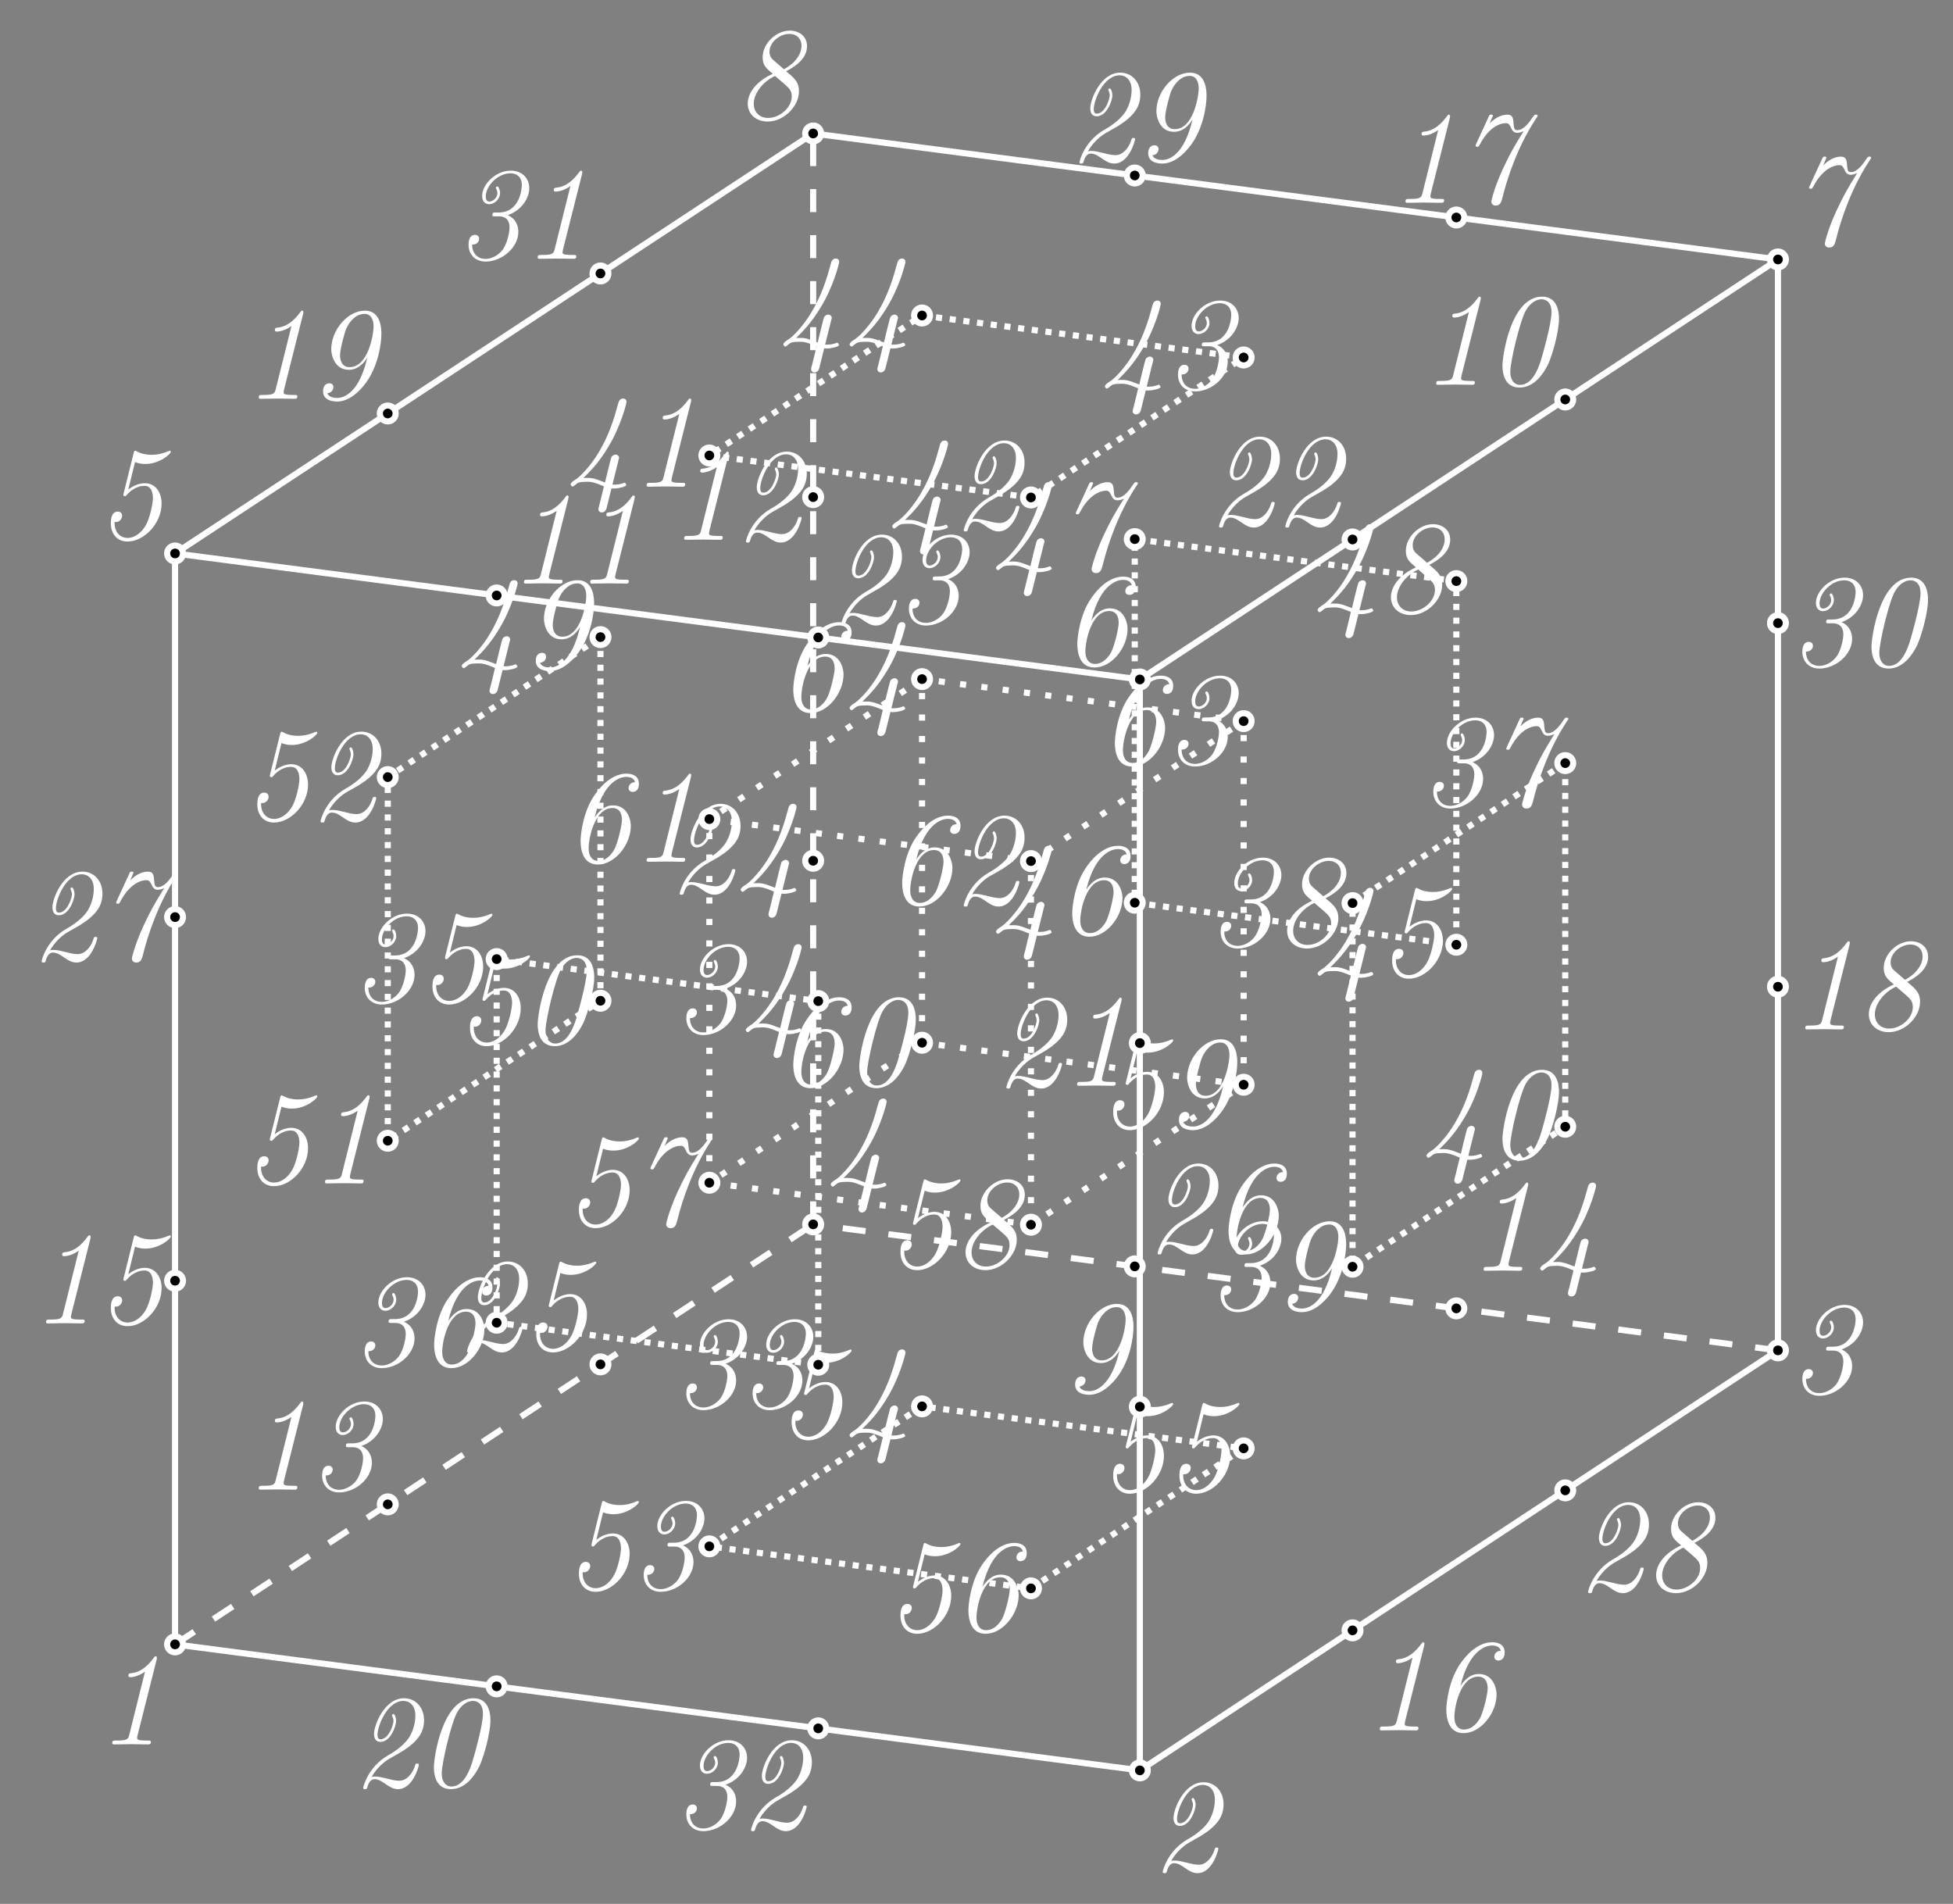 <?xml version="1.0" encoding="UTF-8"?>
<svg xmlns="http://www.w3.org/2000/svg" xmlns:xlink="http://www.w3.org/1999/xlink" width="253.769pt" height="247.354pt" viewBox="0 0 253.769 247.354" version="1.1">
<rect x="0" y="0" width="253.769" height="247.354" fill="#808080" stroke="none"/>
<defs>
<g>
<symbol overflow="visible" id="glyph0-0">
<path style="stroke:none;" d=""/>
</symbol>
<symbol overflow="visible" id="glyph0-1">
<path style="stroke:none;" d="M 7.016 -0.312 C 7.016 -0.5 6.891 -0.5 6.594 -0.5 L 6.453 -0.5 C 5.234 -0.5 5.234 -0.656 5.234 -0.859 C 5.234 -0.859 5.234 -0.984 5.297 -1.234 L 7.766 -11.031 C 7.781 -11.109 7.797 -11.203 7.797 -11.281 C 7.797 -11.344 7.75 -11.453 7.625 -11.453 C 7.547 -11.453 7.531 -11.438 7.375 -11.234 C 6.641 -10.234 5.703 -9.359 4.438 -9.25 C 4.234 -9.219 4.094 -9.219 4.094 -8.922 C 4.094 -8.781 4.188 -8.734 4.344 -8.734 C 4.828 -8.734 5.547 -8.953 6.25 -9.453 L 4.203 -1.234 C 4.062 -0.656 3.906 -0.5 2.594 -0.5 L 2.469 -0.5 C 2.156 -0.5 2 -0.5 2 -0.172 C 2 0 2.156 0 2.266 0 L 4.438 -0.031 L 6.656 0 C 6.812 0 7.016 0 7.016 -0.312 Z M 7.016 -0.312 "/>
</symbol>
<symbol overflow="visible" id="glyph0-2">
<path style="stroke:none;" d="M 8.656 -2.812 C 8.656 -2.969 8.5 -2.969 8.438 -2.969 C 8.234 -2.969 8.234 -2.922 8.156 -2.688 C 7.891 -1.812 7.156 -0.734 6.109 -0.734 C 5.594 -0.734 5 -0.891 4.578 -1 C 3.875 -1.172 3.406 -1.281 2.969 -1.281 C 2.875 -1.281 2.656 -1.281 2.516 -1.219 C 3.391 -2.797 4.766 -3.562 4.766 -3.562 L 6.078 -4.312 C 6.516 -4.547 6.922 -4.844 7.328 -5.125 C 8.516 -6.047 9.328 -7.016 9.328 -8.594 C 9.328 -10.25 8.25 -11.453 6.719 -11.453 C 4.188 -11.453 2.828 -7.953 2.828 -6.828 C 2.828 -6.266 3.047 -5.781 3.656 -5.781 C 5.016 -5.781 5.703 -7.906 5.703 -8.5 C 5.703 -8.875 5.531 -9.406 5.359 -9.406 C 5.281 -9.406 5.172 -9.328 5.172 -9.234 C 5.172 -9.234 5.172 -9.156 5.219 -9.078 C 5.344 -8.812 5.359 -8.562 5.359 -8.5 C 5.359 -8.031 4.75 -6.125 3.672 -6.125 C 3.344 -6.125 3.281 -6.406 3.281 -6.703 C 3.281 -7.859 4.547 -11.109 6.656 -11.109 C 7.438 -11.109 8.203 -10.531 8.203 -9.172 C 8.203 -8.891 8.156 -7.453 7.281 -6.203 C 6.469 -5.078 5.078 -4.266 4.625 -4.016 C 2.047 -2.516 1.422 0.047 1.422 0.203 C 1.422 0.359 1.562 0.359 1.672 0.359 C 1.859 0.359 1.875 0.328 1.953 0.141 C 2.094 -0.406 2.375 -0.938 2.891 -0.938 C 3.438 -0.938 3.891 -0.609 4.391 -0.266 C 4.859 0.062 5.344 0.359 5.938 0.359 C 7.906 0.359 8.656 -2.672 8.656 -2.812 Z M 8.656 -2.812 "/>
</symbol>
<symbol overflow="visible" id="glyph0-3">
<path style="stroke:none;" d="M 9.516 -9.172 C 9.516 -10.406 8.641 -11.453 7.109 -11.453 C 5.109 -11.453 3.391 -9.641 3.391 -8.172 C 3.391 -7.375 3.859 -7.094 4.312 -7.094 C 4.953 -7.094 5.719 -7.719 5.719 -8.562 C 5.719 -8.906 5.531 -9.406 5.359 -9.406 C 5.281 -9.406 5.172 -9.328 5.172 -9.234 C 5.172 -9.234 5.172 -9.156 5.234 -9.062 C 5.359 -8.812 5.375 -8.609 5.375 -8.547 C 5.375 -7.922 4.781 -7.438 4.328 -7.438 C 3.938 -7.438 3.859 -7.797 3.859 -8.109 C 3.859 -9.438 5.391 -11.109 7.078 -11.109 C 7.781 -11.109 8.547 -10.734 8.547 -9.562 C 8.547 -9.312 8.391 -6.016 5.531 -6.016 L 5.141 -6.016 C 4.859 -6.016 4.719 -6.016 4.719 -5.688 C 4.719 -5.516 4.828 -5.516 5.125 -5.516 L 5.594 -5.516 C 5.844 -5.516 6.953 -5.516 6.953 -4.047 C 6.953 -3.734 6.766 -2.172 6.062 -1.188 C 5.438 -0.359 4.516 0.016 3.844 0.016 C 2.922 0.016 2.094 -0.562 2.094 -1.844 C 3 -1.844 3 -2.594 3 -2.594 C 3 -3.031 2.625 -3.109 2.469 -3.109 C 1.625 -3.109 1.625 -2.031 1.625 -1.812 C 1.625 -0.625 2.422 0.359 3.844 0.359 C 5.969 0.359 8.094 -1.469 8.094 -3.5 C 8.094 -4.094 7.906 -5.141 6.719 -5.672 C 8.594 -6.312 9.516 -7.969 9.516 -9.172 Z M 9.516 -9.172 "/>
</symbol>
<symbol overflow="visible" id="glyph0-4">
<path style="stroke:none;" d="M 7.969 -0.219 C 7.969 -0.297 7.859 -0.516 7.734 -0.516 C 7.672 -0.516 7.672 -0.5 7.578 -0.469 C 7.281 -0.359 6.922 -0.266 6.469 -0.266 C 6.391 -0.266 6.25 -0.266 6.172 -0.281 L 6.953 -3.422 C 7.016 -3.641 7.031 -3.688 7.031 -3.734 C 7.031 -4 6.812 -4.172 6.578 -4.172 C 6.453 -4.172 6.188 -4.094 6.047 -3.859 C 5.922 -3.594 5.344 -1.109 5.203 -0.547 C 4.969 -0.641 4.391 -0.859 4.156 -0.938 C 3.547 -1.141 3.266 -1.141 2.875 -1.141 C 2.578 -1.141 2.547 -1.141 2.391 -1.125 C 3.234 -1.953 4.328 -3.016 5.594 -5.109 C 7.281 -7.859 8 -10.859 8 -11.031 C 8 -11.203 7.891 -11.453 7.562 -11.453 C 7.078 -11.453 6.969 -11.016 6.906 -10.766 C 6.422 -8.953 5.766 -6.797 4.438 -4.547 C 3.469 -2.875 2 -1.25 1.219 -0.828 C 1 -0.703 0.734 -0.453 0.734 -0.297 C 0.734 -0.234 0.875 -0.016 0.984 -0.016 C 1.078 -0.016 1.312 -0.203 1.516 -0.375 C 1.672 -0.5 1.844 -0.641 2.828 -0.641 C 3.203 -0.641 3.469 -0.641 4.062 -0.438 C 4.531 -0.281 4.047 -0.438 5.062 -0.047 L 4.5 2.266 C 4.422 2.484 4.344 2.844 4.344 2.922 C 4.344 3.109 4.484 3.344 4.781 3.344 C 5.109 3.344 5.344 3.094 5.422 2.734 L 6.047 0.219 C 6.141 0.234 6.297 0.234 6.406 0.234 C 6.938 0.234 7.969 0 7.969 -0.219 Z M 7.969 -0.219 "/>
</symbol>
<symbol overflow="visible" id="glyph0-5">
<path style="stroke:none;" d="M 8.406 -4.578 C 8.406 -5.984 7.641 -7.219 6.234 -7.219 C 5.047 -7.219 4.172 -6.453 4.078 -6.391 L 4.953 -9.969 C 5.562 -9.719 6.062 -9.719 6.312 -9.719 C 8.172 -9.719 9.609 -11.047 9.609 -11.297 C 9.609 -11.422 9.516 -11.438 9.469 -11.438 C 9.469 -11.438 9.422 -11.438 9.266 -11.375 C 8.484 -11.031 7.766 -10.906 7.094 -10.906 C 6.422 -10.906 5.734 -11.047 5.188 -11.359 C 5.094 -11.406 5.031 -11.438 4.969 -11.438 C 4.875 -11.438 4.844 -11.375 4.781 -11.156 L 3.484 -5.938 C 3.469 -5.875 3.438 -5.766 3.438 -5.703 C 3.438 -5.641 3.469 -5.531 3.641 -5.531 C 3.75 -5.531 3.766 -5.562 3.859 -5.672 C 4.094 -5.938 4.922 -6.875 6.203 -6.875 C 7.156 -6.875 7.281 -5.766 7.281 -5.297 C 7.281 -4.531 6.859 -2.672 6.391 -1.828 C 5.688 -0.547 4.703 -0.109 4 -0.109 C 2.812 -0.109 2.219 -1.156 2.312 -2.188 C 2.938 -2.078 3.281 -2.625 3.281 -2.984 C 3.281 -3.516 2.766 -3.531 2.719 -3.531 C 1.812 -3.531 1.812 -2.312 1.812 -2 C 1.812 -0.688 2.578 0.359 3.984 0.359 C 6.141 0.359 8.406 -2 8.406 -4.578 Z M 8.406 -4.578 "/>
</symbol>
<symbol overflow="visible" id="glyph0-6">
<path style="stroke:none;" d="M 8.562 -4.688 C 8.562 -5.359 8.172 -7.328 6.25 -7.328 C 5.094 -7.328 4.344 -6.484 3.859 -5.75 C 5.047 -10.688 7.391 -11.031 7.953 -11.031 C 8.469 -11.031 8.969 -10.875 9.109 -10.344 C 8.266 -10.312 8.266 -9.578 8.266 -9.578 C 8.266 -9.25 8.5 -9.078 8.797 -9.078 C 8.891 -9.078 9.609 -9.078 9.609 -10.141 C 9.609 -11.203 8.703 -11.453 7.984 -11.453 C 6.984 -11.453 5.406 -10.922 3.844 -8.656 C 2.359 -6.547 2.031 -3.578 2.031 -2.688 C 2.031 -1.562 2.344 0.359 4.266 0.359 C 6.469 0.359 8.562 -2.203 8.562 -4.688 Z M 6.469 -1.703 C 6.375 -1.516 5.641 -0.109 4.328 -0.109 C 3.422 -0.109 3.078 -0.906 3.078 -1.719 C 3.078 -3.234 3.922 -6.984 6.172 -6.984 C 7.406 -6.984 7.406 -5.672 7.406 -5.438 C 7.406 -4.781 6.906 -2.625 6.469 -1.703 Z M 6.469 -1.703 "/>
</symbol>
<symbol overflow="visible" id="glyph0-7">
<path style="stroke:none;" d="M 10.562 -11.312 C 10.562 -11.453 10.422 -11.453 10.328 -11.453 C 10.172 -11.453 10.156 -11.438 9.938 -11.141 C 9.484 -10.453 8.75 -9.438 7.938 -9.438 C 7.562 -9.438 7.484 -9.656 7.438 -10.297 C 7.391 -10.906 7.359 -11.453 6.641 -11.453 C 5.75 -11.453 4.922 -10.922 4.328 -10.312 L 4.75 -11.297 C 4.75 -11.453 4.625 -11.453 4.516 -11.453 C 4.359 -11.453 4.328 -11.453 4.203 -11.188 L 2.578 -7.656 C 2.5 -7.469 2.5 -7.422 2.5 -7.422 C 2.5 -7.281 2.641 -7.281 2.719 -7.281 C 2.875 -7.281 2.891 -7.297 3.047 -7.562 C 4.078 -9.578 5.469 -10.344 6.438 -10.344 C 6.75 -10.344 6.859 -10.234 7.094 -9.766 C 7.25 -9.422 7.422 -9.094 7.922 -9.094 C 8.281 -9.094 8.609 -9.25 8.75 -9.312 C 7.484 -7.297 6.953 -6.281 6.516 -5.375 C 5.031 -2.422 4.547 -0.312 4.547 -0.156 C 4.547 0.031 4.672 0.359 5.109 0.359 C 5.734 0.359 5.859 -0.109 6.047 -0.891 C 6.625 -3.188 7.938 -7.25 10.281 -10.828 C 10.562 -11.234 10.562 -11.266 10.562 -11.312 Z M 10.562 -11.312 "/>
</symbol>
<symbol overflow="visible" id="glyph0-8">
<path style="stroke:none;" d="M 8.312 -3.562 C 8.312 -4.797 7.703 -5.297 6.641 -6.172 C 7.766 -6.75 9.359 -7.781 9.359 -9.438 C 9.359 -10.766 8.281 -11.453 7.125 -11.453 C 5.328 -11.453 3.594 -9.766 3.594 -8 C 3.594 -6.938 4.047 -6.562 4.906 -5.844 C 2.828 -4.906 1.656 -3.406 1.656 -1.969 C 1.656 -0.531 2.812 0.359 4.234 0.359 C 6.375 0.359 8.312 -1.641 8.312 -3.562 Z M 8.641 -9.469 C 8.641 -8.375 7.797 -7.203 6.359 -6.438 L 4.953 -7.656 C 4.781 -7.812 4.484 -8.094 4.484 -8.719 C 4.484 -9.953 5.812 -11.031 7.078 -11.031 C 7.938 -11.031 8.641 -10.484 8.641 -9.469 Z M 7.375 -2.891 C 7.375 -1.453 5.797 -0.109 4.312 -0.109 C 3.141 -0.109 2.438 -0.906 2.438 -1.953 C 2.438 -3.359 3.703 -4.891 5.203 -5.562 L 6.422 -4.516 C 7.062 -3.938 7.375 -3.672 7.375 -2.891 Z M 7.375 -2.891 "/>
</symbol>
<symbol overflow="visible" id="glyph0-9">
<path style="stroke:none;" d="M 9.328 -8.438 C 9.328 -8.953 9.328 -11.453 7.188 -11.453 C 4.953 -11.453 2.812 -8.953 2.812 -6.422 C 2.812 -5.75 3.203 -3.766 5.109 -3.766 C 6.141 -3.766 6.938 -4.438 7.5 -5.359 C 6.438 -0.734 4.422 -0.109 3.594 -0.109 C 3.172 -0.109 2.531 -0.188 2.297 -0.719 C 2.891 -0.781 3.094 -1.219 3.094 -1.516 C 3.094 -1.844 2.859 -2.016 2.562 -2.016 C 2.438 -2.016 1.75 -1.984 1.75 -0.969 C 1.75 0.188 2.969 0.359 3.562 0.359 C 5.062 0.359 6.359 -0.812 7.25 -1.984 C 8.922 -4.203 9.328 -7.203 9.328 -8.438 Z M 8.312 -9.469 C 8.312 -8.219 7.562 -4.109 5.203 -4.109 C 3.953 -4.109 3.953 -5.469 3.953 -5.641 C 3.953 -6.438 4.547 -8.641 4.781 -9.156 C 5.234 -10.125 6.047 -11.031 7.141 -11.031 C 8.234 -11.031 8.312 -9.75 8.312 -9.469 Z M 8.312 -9.469 "/>
</symbol>
<symbol overflow="visible" id="glyph0-10">
<path style="stroke:none;" d="M 7.969 -2.75 C 8.516 -3.953 9.344 -6.922 9.344 -8.562 C 9.344 -9.047 9.344 -11.453 7.156 -11.453 C 3.078 -11.453 2 -3.734 2 -2.5 C 2 -1.484 2.266 0.359 4.219 0.359 C 5.609 0.359 6.953 -0.625 7.969 -2.75 Z M 6.953 -3.047 C 6.703 -2.312 5.938 0.016 4.281 0.016 C 3.547 0.016 3.016 -0.609 3.016 -1.672 C 3.016 -3.031 4.281 -8.328 5.031 -9.641 C 5.641 -10.703 6.469 -11.109 7.062 -11.109 C 7.531 -11.109 8.375 -10.859 8.375 -9.438 C 8.375 -7.828 7.062 -3.375 6.953 -3.047 Z M 6.953 -3.047 "/>
</symbol>
</g>
</defs>
<g id="surface1">
<path style="fill:none;stroke-width:0.797;stroke-linecap:butt;stroke-linejoin:miter;stroke:rgb(100%,100%,100%);stroke-opacity:1;stroke-dasharray:2.989,2.989;stroke-miterlimit:10;" d="M 0 0.001 L 0 141.735 " transform="matrix(1,0,0,-1,105.66,159.075)"/>
<path style="fill:none;stroke-width:0.797;stroke-linecap:butt;stroke-linejoin:miter;stroke:rgb(100%,100%,100%);stroke-opacity:1;stroke-dasharray:2.989,2.989;stroke-miterlimit:10;" d="M -82.914 -54.566 L 0 0.001 " transform="matrix(1,0,0,-1,105.66,159.075)"/>
<path style="fill:none;stroke-width:0.797;stroke-linecap:butt;stroke-linejoin:miter;stroke:rgb(100%,100%,100%);stroke-opacity:1;stroke-dasharray:2.989,2.989;stroke-miterlimit:10;" d="M 125.363 -16.37 L 0 0.001 " transform="matrix(1,0,0,-1,105.66,159.075)"/>
<path style="fill:none;stroke-width:0.797;stroke-linecap:butt;stroke-linejoin:miter;stroke:rgb(100%,100%,100%);stroke-opacity:1;stroke-miterlimit:10;" d="M 42.449 -70.937 L 42.449 70.798 " transform="matrix(1,0,0,-1,105.66,159.075)"/>
<path style="fill:none;stroke-width:0.797;stroke-linecap:butt;stroke-linejoin:miter;stroke:rgb(100%,100%,100%);stroke-opacity:1;stroke-miterlimit:10;" d="M 42.449 70.798 L 125.363 125.364 " transform="matrix(1,0,0,-1,105.66,159.075)"/>
<path style="fill:none;stroke-width:0.797;stroke-linecap:butt;stroke-linejoin:miter;stroke:rgb(100%,100%,100%);stroke-opacity:1;stroke-miterlimit:10;" d="M -82.914 87.169 L 42.449 70.798 " transform="matrix(1,0,0,-1,105.66,159.075)"/>
<path style="fill:none;stroke-width:0.797;stroke-linecap:butt;stroke-linejoin:miter;stroke:rgb(100%,100%,100%);stroke-opacity:1;stroke-miterlimit:10;" d="M -82.914 -54.566 L -82.914 87.169 " transform="matrix(1,0,0,-1,105.66,159.075)"/>
<path style="fill:none;stroke-width:0.797;stroke-linecap:butt;stroke-linejoin:miter;stroke:rgb(100%,100%,100%);stroke-opacity:1;stroke-miterlimit:10;" d="M 42.449 -70.937 L 125.363 -16.37 " transform="matrix(1,0,0,-1,105.66,159.075)"/>
<path style="fill:none;stroke-width:0.797;stroke-linecap:butt;stroke-linejoin:miter;stroke:rgb(100%,100%,100%);stroke-opacity:1;stroke-miterlimit:10;" d="M 125.363 125.364 L 0 141.735 " transform="matrix(1,0,0,-1,105.66,159.075)"/>
<path style="fill:none;stroke-width:0.797;stroke-linecap:butt;stroke-linejoin:miter;stroke:rgb(100%,100%,100%);stroke-opacity:1;stroke-miterlimit:10;" d="M 125.363 -16.37 L 125.363 125.364 " transform="matrix(1,0,0,-1,105.66,159.075)"/>
<path style="fill:none;stroke-width:0.797;stroke-linecap:butt;stroke-linejoin:miter;stroke:rgb(100%,100%,100%);stroke-opacity:1;stroke-miterlimit:10;" d="M -82.914 87.169 L 0 141.735 " transform="matrix(1,0,0,-1,105.66,159.075)"/>
<path style="fill:none;stroke-width:0.797;stroke-linecap:butt;stroke-linejoin:miter;stroke:rgb(100%,100%,100%);stroke-opacity:1;stroke-miterlimit:10;" d="M -82.914 -54.566 L 42.449 -70.937 " transform="matrix(1,0,0,-1,105.66,159.075)"/>
<path style="fill:none;stroke-width:0.797;stroke-linecap:butt;stroke-linejoin:miter;stroke:rgb(100%,100%,100%);stroke-opacity:1;stroke-dasharray:0.797,0.996;stroke-miterlimit:10;" d="M 0.664 -18.234 L 0.664 29.009 L -41.125 34.466 L -41.125 -12.78 Z M 0.664 -18.234 " transform="matrix(1,0,0,-1,105.66,159.075)"/>
<path style="fill:none;stroke-width:0.797;stroke-linecap:butt;stroke-linejoin:miter;stroke:rgb(100%,100%,100%);stroke-opacity:1;stroke-dasharray:0.797,0.996;stroke-miterlimit:10;" d="M 97.723 59.93 L 70.086 41.739 L 70.086 -5.503 L 97.723 12.684 Z M 97.723 59.93 " transform="matrix(1,0,0,-1,105.66,159.075)"/>
<path style="fill:none;stroke-width:0.797;stroke-linecap:butt;stroke-linejoin:miter;stroke:rgb(100%,100%,100%);stroke-opacity:1;stroke-dasharray:0.797,0.996;stroke-miterlimit:10;" d="M -13.488 99.899 L 28.301 94.442 L 55.938 112.63 L 14.149 118.087 Z M -13.488 99.899 " transform="matrix(1,0,0,-1,105.66,159.075)"/>
<path style="fill:none;stroke-width:0.797;stroke-linecap:butt;stroke-linejoin:miter;stroke:rgb(100%,100%,100%);stroke-opacity:1;stroke-dasharray:0.797,0.996;stroke-miterlimit:10;" d="M 83.574 36.329 L 41.789 41.786 L 41.789 89.032 L 83.574 83.575 Z M 83.574 36.329 " transform="matrix(1,0,0,-1,105.66,159.075)"/>
<path style="fill:none;stroke-width:0.797;stroke-linecap:butt;stroke-linejoin:miter;stroke:rgb(100%,100%,100%);stroke-opacity:1;stroke-dasharray:0.797,0.996;stroke-miterlimit:10;" d="M -27.637 76.298 L -27.637 29.055 L -55.273 10.868 L -55.273 58.11 Z M -27.637 76.298 " transform="matrix(1,0,0,-1,105.66,159.075)"/>
<path style="fill:none;stroke-width:0.797;stroke-linecap:butt;stroke-linejoin:miter;stroke:rgb(100%,100%,100%);stroke-opacity:1;stroke-dasharray:0.797,0.996;stroke-miterlimit:10;" d="M -13.488 -41.835 L 14.149 -23.644 L 55.938 -29.101 L 28.301 -47.292 Z M -13.488 -41.835 " transform="matrix(1,0,0,-1,105.66,159.075)"/>
<path style="fill:none;stroke-width:0.797;stroke-linecap:butt;stroke-linejoin:miter;stroke:rgb(100%,100%,100%);stroke-opacity:1;stroke-dasharray:0.797,1.993;stroke-miterlimit:10;" d="M -13.488 5.411 L 28.301 -0.046 L 55.938 18.141 L 14.149 23.598 Z M -13.488 5.411 " transform="matrix(1,0,0,-1,105.66,159.075)"/>
<path style="fill:none;stroke-width:0.797;stroke-linecap:butt;stroke-linejoin:miter;stroke:rgb(100%,100%,100%);stroke-opacity:1;stroke-dasharray:0.797,1.993;stroke-miterlimit:10;" d="M -13.488 52.653 L 28.301 47.196 L 55.938 65.388 L 14.149 70.845 Z M -13.488 52.653 " transform="matrix(1,0,0,-1,105.66,159.075)"/>
<path style="fill:none;stroke-width:0.797;stroke-linecap:butt;stroke-linejoin:miter;stroke:rgb(100%,100%,100%);stroke-opacity:1;stroke-dasharray:0.797,1.993;stroke-miterlimit:10;" d="M -13.488 5.411 L -13.488 52.653 " transform="matrix(1,0,0,-1,105.66,159.075)"/>
<path style="fill:none;stroke-width:0.797;stroke-linecap:butt;stroke-linejoin:miter;stroke:rgb(100%,100%,100%);stroke-opacity:1;stroke-dasharray:0.797,1.993;stroke-miterlimit:10;" d="M 28.301 -0.046 L 28.301 47.196 " transform="matrix(1,0,0,-1,105.66,159.075)"/>
<path style="fill:none;stroke-width:0.797;stroke-linecap:butt;stroke-linejoin:miter;stroke:rgb(100%,100%,100%);stroke-opacity:1;stroke-dasharray:0.797,1.993;stroke-miterlimit:10;" d="M 55.938 18.141 L 55.938 65.388 " transform="matrix(1,0,0,-1,105.66,159.075)"/>
<path style="fill:none;stroke-width:0.797;stroke-linecap:butt;stroke-linejoin:miter;stroke:rgb(100%,100%,100%);stroke-opacity:1;stroke-dasharray:0.797,1.993;stroke-miterlimit:10;" d="M 14.149 23.598 L 14.149 70.845 " transform="matrix(1,0,0,-1,105.66,159.075)"/>
<g style="fill:rgb(100%,100%,100%);fill-opacity:1;">
  <use xlink:href="#glyph0-1" x="12.591" y="226.638"/>
</g>
<g style="fill:rgb(100%,100%,100%);fill-opacity:1;">
  <use xlink:href="#glyph0-2" x="149.658" y="243.008"/>
</g>
<g style="fill:rgb(100%,100%,100%);fill-opacity:1;">
  <use xlink:href="#glyph0-3" x="232.57" y="180.989"/>
</g>
<g style="fill:rgb(100%,100%,100%);fill-opacity:1;">
  <use xlink:href="#glyph0-4" x="107.208" y="154.187"/>
</g>
<g style="fill:rgb(100%,100%,100%);fill-opacity:1;">
  <use xlink:href="#glyph0-5" x="12.591" y="69.999"/>
</g>
<g style="fill:rgb(100%,100%,100%);fill-opacity:1;">
  <use xlink:href="#glyph0-6" x="137.953" y="86.369"/>
</g>
<g style="fill:rgb(100%,100%,100%);fill-opacity:1;">
  <use xlink:href="#glyph0-7" x="232.57" y="31.803"/>
</g>
<g style="fill:rgb(100%,100%,100%);fill-opacity:1;">
  <use xlink:href="#glyph0-8" x="95.504" y="15.433"/>
</g>
<g style="fill:rgb(100%,100%,100%);fill-opacity:1;">
  <use xlink:href="#glyph0-9" x="137.953" y="180.857"/>
</g>
<g style="fill:rgb(100%,100%,100%);fill-opacity:1;">
  <use xlink:href="#glyph0-1" x="184.619" y="49.993"/>
  <use xlink:href="#glyph0-10" x="193.227" y="49.993"/>
</g>
<g style="fill:rgb(100%,100%,100%);fill-opacity:1;">
  <use xlink:href="#glyph0-1" x="66.084" y="75.819"/>
  <use xlink:href="#glyph0-1" x="74.692" y="75.819"/>
</g>
<g style="fill:rgb(100%,100%,100%);fill-opacity:1;">
  <use xlink:href="#glyph0-1" x="86.896" y="70.132"/>
  <use xlink:href="#glyph0-2" x="95.504" y="70.132"/>
</g>
<g style="fill:rgb(100%,100%,100%);fill-opacity:1;">
  <use xlink:href="#glyph0-1" x="31.622" y="193.542"/>
  <use xlink:href="#glyph0-3" x="40.23" y="193.542"/>
</g>
<g style="fill:rgb(100%,100%,100%);fill-opacity:1;">
  <use xlink:href="#glyph0-1" x="190.782" y="165.1"/>
  <use xlink:href="#glyph0-4" x="199.39" y="165.1"/>
</g>
<g style="fill:rgb(100%,100%,100%);fill-opacity:1;">
  <use xlink:href="#glyph0-1" x="3.985" y="171.941"/>
  <use xlink:href="#glyph0-5" x="12.593" y="171.941"/>
</g>
<g style="fill:rgb(100%,100%,100%);fill-opacity:1;">
  <use xlink:href="#glyph0-1" x="177.294" y="224.818"/>
  <use xlink:href="#glyph0-6" x="185.902" y="224.818"/>
</g>
<g style="fill:rgb(100%,100%,100%);fill-opacity:1;">
  <use xlink:href="#glyph0-1" x="180.626" y="26.348"/>
  <use xlink:href="#glyph0-7" x="189.234" y="26.348"/>
</g>
<g style="fill:rgb(100%,100%,100%);fill-opacity:1;">
  <use xlink:href="#glyph0-1" x="232.568" y="133.745"/>
  <use xlink:href="#glyph0-8" x="241.176" y="133.745"/>
</g>
<g style="fill:rgb(100%,100%,100%);fill-opacity:1;">
  <use xlink:href="#glyph0-1" x="31.622" y="51.812"/>
  <use xlink:href="#glyph0-9" x="40.23" y="51.812"/>
</g>
<g style="fill:rgb(100%,100%,100%);fill-opacity:1;">
  <use xlink:href="#glyph0-2" x="45.771" y="232.094"/>
  <use xlink:href="#glyph0-10" x="54.379" y="232.094"/>
</g>
<g style="fill:rgb(100%,100%,100%);fill-opacity:1;">
  <use xlink:href="#glyph0-2" x="129.345" y="141.067"/>
  <use xlink:href="#glyph0-1" x="137.953" y="141.067"/>
</g>
<g style="fill:rgb(100%,100%,100%);fill-opacity:1;">
  <use xlink:href="#glyph0-2" x="156.982" y="68.182"/>
  <use xlink:href="#glyph0-2" x="165.59" y="68.182"/>
</g>
<g style="fill:rgb(100%,100%,100%);fill-opacity:1;">
  <use xlink:href="#glyph0-2" x="107.87" y="80.914"/>
  <use xlink:href="#glyph0-3" x="116.478" y="80.914"/>
</g>
<g style="fill:rgb(100%,100%,100%);fill-opacity:1;">
  <use xlink:href="#glyph0-2" x="86.896" y="115.886"/>
  <use xlink:href="#glyph0-4" x="95.504" y="115.886"/>
</g>
<g style="fill:rgb(100%,100%,100%);fill-opacity:1;">
  <use xlink:href="#glyph0-2" x="59.259" y="175.354"/>
  <use xlink:href="#glyph0-5" x="67.867" y="175.354"/>
</g>
<g style="fill:rgb(100%,100%,100%);fill-opacity:1;">
  <use xlink:href="#glyph0-2" x="148.995" y="162.622"/>
  <use xlink:href="#glyph0-6" x="157.603" y="162.622"/>
</g>
<g style="fill:rgb(100%,100%,100%);fill-opacity:1;">
  <use xlink:href="#glyph0-2" x="3.985" y="124.697"/>
  <use xlink:href="#glyph0-7" x="12.593" y="124.697"/>
</g>
<g style="fill:rgb(100%,100%,100%);fill-opacity:1;">
  <use xlink:href="#glyph0-2" x="204.931" y="206.63"/>
  <use xlink:href="#glyph0-8" x="213.539" y="206.63"/>
</g>
<g style="fill:rgb(100%,100%,100%);fill-opacity:1;">
  <use xlink:href="#glyph0-2" x="138.839" y="20.892"/>
  <use xlink:href="#glyph0-9" x="147.447" y="20.892"/>
</g>
<g style="fill:rgb(100%,100%,100%);fill-opacity:1;">
  <use xlink:href="#glyph0-3" x="232.568" y="86.502"/>
  <use xlink:href="#glyph0-10" x="241.176" y="86.502"/>
</g>
<g style="fill:rgb(100%,100%,100%);fill-opacity:1;">
  <use xlink:href="#glyph0-3" x="59.259" y="33.624"/>
  <use xlink:href="#glyph0-1" x="67.867" y="33.624"/>
</g>
<g style="fill:rgb(100%,100%,100%);fill-opacity:1;">
  <use xlink:href="#glyph0-3" x="87.558" y="237.55"/>
  <use xlink:href="#glyph0-2" x="96.166" y="237.55"/>
</g>
<g style="fill:rgb(100%,100%,100%);fill-opacity:1;">
  <use xlink:href="#glyph0-3" x="87.558" y="182.854"/>
  <use xlink:href="#glyph0-3" x="96.166" y="182.854"/>
</g>
<g style="fill:rgb(100%,100%,100%);fill-opacity:1;">
  <use xlink:href="#glyph0-3" x="87.558" y="134.121"/>
  <use xlink:href="#glyph0-4" x="96.166" y="134.121"/>
</g>
<g style="fill:rgb(100%,100%,100%);fill-opacity:1;">
  <use xlink:href="#glyph0-3" x="45.771" y="130.154"/>
  <use xlink:href="#glyph0-5" x="54.379" y="130.154"/>
</g>
<g style="fill:rgb(100%,100%,100%);fill-opacity:1;">
  <use xlink:href="#glyph0-3" x="45.771" y="177.397"/>
  <use xlink:href="#glyph0-6" x="54.379" y="177.397"/>
</g>
<g style="fill:rgb(100%,100%,100%);fill-opacity:1;">
  <use xlink:href="#glyph0-3" x="184.619" y="104.69"/>
  <use xlink:href="#glyph0-7" x="193.227" y="104.69"/>
</g>
<g style="fill:rgb(100%,100%,100%);fill-opacity:1;">
  <use xlink:href="#glyph0-3" x="156.982" y="122.878"/>
  <use xlink:href="#glyph0-8" x="165.59" y="122.878"/>
</g>
<g style="fill:rgb(100%,100%,100%);fill-opacity:1;">
  <use xlink:href="#glyph0-3" x="156.982" y="170.122"/>
  <use xlink:href="#glyph0-9" x="165.59" y="170.122"/>
</g>
<g style="fill:rgb(100%,100%,100%);fill-opacity:1;">
  <use xlink:href="#glyph0-4" x="184.619" y="150.444"/>
  <use xlink:href="#glyph0-10" x="193.227" y="150.444"/>
</g>
<g style="fill:rgb(100%,100%,100%);fill-opacity:1;">
  <use xlink:href="#glyph0-4" x="73.409" y="63.233"/>
  <use xlink:href="#glyph0-1" x="82.017" y="63.233"/>
</g>
<g style="fill:rgb(100%,100%,100%);fill-opacity:1;">
  <use xlink:href="#glyph0-4" x="115.195" y="68.689"/>
  <use xlink:href="#glyph0-2" x="123.803" y="68.689"/>
</g>
<g style="fill:rgb(100%,100%,100%);fill-opacity:1;">
  <use xlink:href="#glyph0-4" x="142.832" y="50.501"/>
  <use xlink:href="#glyph0-3" x="151.44" y="50.501"/>
</g>
<g style="fill:rgb(100%,100%,100%);fill-opacity:1;">
  <use xlink:href="#glyph0-4" x="101.046" y="45.044"/>
  <use xlink:href="#glyph0-4" x="109.654" y="45.044"/>
</g>
<g style="fill:rgb(100%,100%,100%);fill-opacity:1;">
  <use xlink:href="#glyph0-4" x="170.47" y="126.799"/>
  <use xlink:href="#glyph0-5" x="179.078" y="126.799"/>
</g>
<g style="fill:rgb(100%,100%,100%);fill-opacity:1;">
  <use xlink:href="#glyph0-4" x="128.683" y="121.343"/>
  <use xlink:href="#glyph0-6" x="137.291" y="121.343"/>
</g>
<g style="fill:rgb(100%,100%,100%);fill-opacity:1;">
  <use xlink:href="#glyph0-4" x="128.683" y="74.099"/>
  <use xlink:href="#glyph0-7" x="137.291" y="74.099"/>
</g>
<g style="fill:rgb(100%,100%,100%);fill-opacity:1;">
  <use xlink:href="#glyph0-4" x="170.47" y="79.556"/>
  <use xlink:href="#glyph0-8" x="179.078" y="79.556"/>
</g>
<g style="fill:rgb(100%,100%,100%);fill-opacity:1;">
  <use xlink:href="#glyph0-4" x="59.259" y="86.831"/>
  <use xlink:href="#glyph0-9" x="67.867" y="86.831"/>
</g>
<g style="fill:rgb(100%,100%,100%);fill-opacity:1;">
  <use xlink:href="#glyph0-5" x="59.259" y="135.564"/>
  <use xlink:href="#glyph0-10" x="67.867" y="135.564"/>
</g>
<g style="fill:rgb(100%,100%,100%);fill-opacity:1;">
  <use xlink:href="#glyph0-5" x="31.622" y="153.752"/>
  <use xlink:href="#glyph0-1" x="40.23" y="153.752"/>
</g>
<g style="fill:rgb(100%,100%,100%);fill-opacity:1;">
  <use xlink:href="#glyph0-5" x="31.622" y="106.509"/>
  <use xlink:href="#glyph0-2" x="40.23" y="106.509"/>
</g>
<g style="fill:rgb(100%,100%,100%);fill-opacity:1;">
  <use xlink:href="#glyph0-5" x="73.409" y="206.452"/>
  <use xlink:href="#glyph0-3" x="82.017" y="206.452"/>
</g>
<g style="fill:rgb(100%,100%,100%);fill-opacity:1;">
  <use xlink:href="#glyph0-5" x="101.046" y="186.774"/>
  <use xlink:href="#glyph0-4" x="109.654" y="186.774"/>
</g>
<g style="fill:rgb(100%,100%,100%);fill-opacity:1;">
  <use xlink:href="#glyph0-5" x="142.832" y="193.712"/>
  <use xlink:href="#glyph0-5" x="151.44" y="193.712"/>
</g>
<g style="fill:rgb(100%,100%,100%);fill-opacity:1;">
  <use xlink:href="#glyph0-5" x="115.195" y="211.909"/>
  <use xlink:href="#glyph0-6" x="123.803" y="211.909"/>
</g>
<g style="fill:rgb(100%,100%,100%);fill-opacity:1;">
  <use xlink:href="#glyph0-5" x="73.409" y="159.209"/>
  <use xlink:href="#glyph0-7" x="82.017" y="159.209"/>
</g>
<g style="fill:rgb(100%,100%,100%);fill-opacity:1;">
  <use xlink:href="#glyph0-5" x="115.195" y="164.665"/>
  <use xlink:href="#glyph0-8" x="123.803" y="164.665"/>
</g>
<g style="fill:rgb(100%,100%,100%);fill-opacity:1;">
  <use xlink:href="#glyph0-5" x="142.832" y="146.477"/>
  <use xlink:href="#glyph0-9" x="151.44" y="146.477"/>
</g>
<g style="fill:rgb(100%,100%,100%);fill-opacity:1;">
  <use xlink:href="#glyph0-6" x="101.046" y="141.02"/>
  <use xlink:href="#glyph0-10" x="109.654" y="141.02"/>
</g>
<g style="fill:rgb(100%,100%,100%);fill-opacity:1;">
  <use xlink:href="#glyph0-6" x="73.409" y="111.965"/>
  <use xlink:href="#glyph0-1" x="82.017" y="111.965"/>
</g>
<g style="fill:rgb(100%,100%,100%);fill-opacity:1;">
  <use xlink:href="#glyph0-6" x="115.195" y="117.422"/>
  <use xlink:href="#glyph0-2" x="123.803" y="117.422"/>
</g>
<g style="fill:rgb(100%,100%,100%);fill-opacity:1;">
  <use xlink:href="#glyph0-6" x="142.832" y="99.233"/>
  <use xlink:href="#glyph0-3" x="151.44" y="99.233"/>
</g>
<g style="fill:rgb(100%,100%,100%);fill-opacity:1;">
  <use xlink:href="#glyph0-6" x="101.046" y="92.288"/>
  <use xlink:href="#glyph0-4" x="109.654" y="92.288"/>
</g>
<path style="fill-rule:nonzero;fill:rgb(0%,0%,0%);fill-opacity:1;stroke-width:0.797;stroke-linecap:butt;stroke-linejoin:miter;stroke:rgb(100%,100%,100%);stroke-opacity:1;stroke-miterlimit:10;" d="M -81.883 -54.566 C -81.883 -53.999 -82.344 -53.534 -82.914 -53.534 C -83.484 -53.534 -83.945 -53.999 -83.945 -54.566 C -83.945 -55.136 -83.484 -55.597 -82.914 -55.597 C -82.344 -55.597 -81.883 -55.136 -81.883 -54.566 Z M -81.883 -54.566 " transform="matrix(1,0,0,-1,105.66,159.075)"/>
<path style="fill-rule:nonzero;fill:rgb(0%,0%,0%);fill-opacity:1;stroke-width:0.797;stroke-linecap:butt;stroke-linejoin:miter;stroke:rgb(100%,100%,100%);stroke-opacity:1;stroke-miterlimit:10;" d="M 43.481 -70.937 C 43.481 -70.366 43.02 -69.905 42.449 -69.905 C 41.883 -69.905 41.418 -70.366 41.418 -70.937 C 41.418 -71.507 41.883 -71.968 42.449 -71.968 C 43.02 -71.968 43.481 -71.507 43.481 -70.937 Z M 43.481 -70.937 " transform="matrix(1,0,0,-1,105.66,159.075)"/>
<path style="fill-rule:nonzero;fill:rgb(0%,0%,0%);fill-opacity:1;stroke-width:0.797;stroke-linecap:butt;stroke-linejoin:miter;stroke:rgb(100%,100%,100%);stroke-opacity:1;stroke-miterlimit:10;" d="M 126.395 -16.37 C 126.395 -15.8 125.934 -15.339 125.363 -15.339 C 124.793 -15.339 124.332 -15.8 124.332 -16.37 C 124.332 -16.941 124.793 -17.402 125.363 -17.402 C 125.934 -17.402 126.395 -16.941 126.395 -16.37 Z M 126.395 -16.37 " transform="matrix(1,0,0,-1,105.66,159.075)"/>
<path style="fill-rule:nonzero;fill:rgb(0%,0%,0%);fill-opacity:1;stroke-width:0.797;stroke-linecap:butt;stroke-linejoin:miter;stroke:rgb(100%,100%,100%);stroke-opacity:1;stroke-miterlimit:10;" d="M 1.031 0.001 C 1.031 0.567 0.57 1.032 0 1.032 C -0.57 1.032 -1.031 0.567 -1.031 0.001 C -1.031 -0.57 -0.57 -1.03 0 -1.03 C 0.57 -1.03 1.031 -0.57 1.031 0.001 Z M 1.031 0.001 " transform="matrix(1,0,0,-1,105.66,159.075)"/>
<path style="fill-rule:nonzero;fill:rgb(0%,0%,0%);fill-opacity:1;stroke-width:0.797;stroke-linecap:butt;stroke-linejoin:miter;stroke:rgb(100%,100%,100%);stroke-opacity:1;stroke-miterlimit:10;" d="M -81.883 87.169 C -81.883 87.735 -82.344 88.196 -82.914 88.196 C -83.484 88.196 -83.945 87.735 -83.945 87.169 C -83.945 86.598 -83.484 86.138 -82.914 86.138 C -82.344 86.138 -81.883 86.598 -81.883 87.169 Z M -81.883 87.169 " transform="matrix(1,0,0,-1,105.66,159.075)"/>
<path style="fill-rule:nonzero;fill:rgb(0%,0%,0%);fill-opacity:1;stroke-width:0.797;stroke-linecap:butt;stroke-linejoin:miter;stroke:rgb(100%,100%,100%);stroke-opacity:1;stroke-miterlimit:10;" d="M 43.481 70.798 C 43.481 71.368 43.02 71.829 42.449 71.829 C 41.883 71.829 41.418 71.368 41.418 70.798 C 41.418 70.227 41.883 69.766 42.449 69.766 C 43.02 69.766 43.481 70.227 43.481 70.798 Z M 43.481 70.798 " transform="matrix(1,0,0,-1,105.66,159.075)"/>
<path style="fill-rule:nonzero;fill:rgb(0%,0%,0%);fill-opacity:1;stroke-width:0.797;stroke-linecap:butt;stroke-linejoin:miter;stroke:rgb(100%,100%,100%);stroke-opacity:1;stroke-miterlimit:10;" d="M 126.395 125.364 C 126.395 125.934 125.934 126.395 125.363 126.395 C 124.793 126.395 124.332 125.934 124.332 125.364 C 124.332 124.794 124.793 124.333 125.363 124.333 C 125.934 124.333 126.395 124.794 126.395 125.364 Z M 126.395 125.364 " transform="matrix(1,0,0,-1,105.66,159.075)"/>
<path style="fill-rule:nonzero;fill:rgb(0%,0%,0%);fill-opacity:1;stroke-width:0.797;stroke-linecap:butt;stroke-linejoin:miter;stroke:rgb(100%,100%,100%);stroke-opacity:1;stroke-miterlimit:10;" d="M 1.031 141.735 C 1.031 142.302 0.57 142.766 0 142.766 C -0.57 142.766 -1.031 142.302 -1.031 141.735 C -1.031 141.165 -0.57 140.704 0 140.704 C 0.57 140.704 1.031 141.165 1.031 141.735 Z M 1.031 141.735 " transform="matrix(1,0,0,-1,105.66,159.075)"/>
<path style="fill-rule:nonzero;fill:rgb(0%,0%,0%);fill-opacity:1;stroke-width:0.797;stroke-linecap:butt;stroke-linejoin:miter;stroke:rgb(100%,100%,100%);stroke-opacity:1;stroke-miterlimit:10;" d="M 43.481 -23.691 C 43.481 -23.124 43.02 -22.659 42.449 -22.659 C 41.879 -22.659 41.418 -23.124 41.418 -23.691 C 41.418 -24.261 41.879 -24.722 42.449 -24.722 C 43.02 -24.722 43.481 -24.261 43.481 -23.691 Z M 43.481 -23.691 " transform="matrix(1,0,0,-1,105.66,159.075)"/>
<path style="fill-rule:nonzero;fill:rgb(0%,0%,0%);fill-opacity:1;stroke-width:0.797;stroke-linecap:butt;stroke-linejoin:miter;stroke:rgb(100%,100%,100%);stroke-opacity:1;stroke-miterlimit:10;" d="M 98.754 107.173 C 98.754 107.743 98.293 108.204 97.723 108.204 C 97.156 108.204 96.695 107.743 96.695 107.173 C 96.695 106.602 97.156 106.141 97.723 106.141 C 98.293 106.141 98.754 106.602 98.754 107.173 Z M 98.754 107.173 " transform="matrix(1,0,0,-1,105.66,159.075)"/>
<path style="fill-rule:nonzero;fill:rgb(0%,0%,0%);fill-opacity:1;stroke-width:0.797;stroke-linecap:butt;stroke-linejoin:miter;stroke:rgb(100%,100%,100%);stroke-opacity:1;stroke-miterlimit:10;" d="M -40.094 81.708 C -40.094 82.278 -40.555 82.739 -41.125 82.739 C -41.695 82.739 -42.156 82.278 -42.156 81.708 C -42.156 81.141 -41.695 80.68 -41.125 80.68 C -40.555 80.68 -40.094 81.141 -40.094 81.708 Z M -40.094 81.708 " transform="matrix(1,0,0,-1,105.66,159.075)"/>
<path style="fill-rule:nonzero;fill:rgb(0%,0%,0%);fill-opacity:1;stroke-width:0.797;stroke-linecap:butt;stroke-linejoin:miter;stroke:rgb(100%,100%,100%);stroke-opacity:1;stroke-miterlimit:10;" d="M 1.031 94.489 C 1.031 95.055 0.57 95.52 0 95.52 C -0.57 95.52 -1.031 95.055 -1.031 94.489 C -1.031 93.919 -0.57 93.458 0 93.458 C 0.57 93.458 1.031 93.919 1.031 94.489 Z M 1.031 94.489 " transform="matrix(1,0,0,-1,105.66,159.075)"/>
<path style="fill-rule:nonzero;fill:rgb(0%,0%,0%);fill-opacity:1;stroke-width:0.797;stroke-linecap:butt;stroke-linejoin:miter;stroke:rgb(100%,100%,100%);stroke-opacity:1;stroke-miterlimit:10;" d="M -54.246 -36.378 C -54.246 -35.808 -54.707 -35.347 -55.273 -35.347 C -55.844 -35.347 -56.305 -35.808 -56.305 -36.378 C -56.305 -36.945 -55.844 -37.409 -55.273 -37.409 C -54.707 -37.409 -54.246 -36.945 -54.246 -36.378 Z M -54.246 -36.378 " transform="matrix(1,0,0,-1,105.66,159.075)"/>
<path style="fill-rule:nonzero;fill:rgb(0%,0%,0%);fill-opacity:1;stroke-width:0.797;stroke-linecap:butt;stroke-linejoin:miter;stroke:rgb(100%,100%,100%);stroke-opacity:1;stroke-miterlimit:10;" d="M 84.606 -10.913 C 84.606 -10.343 84.145 -9.882 83.574 -9.882 C 83.004 -9.882 82.543 -10.343 82.543 -10.913 C 82.543 -11.484 83.004 -11.945 83.574 -11.945 C 84.145 -11.945 84.606 -11.484 84.606 -10.913 Z M 84.606 -10.913 " transform="matrix(1,0,0,-1,105.66,159.075)"/>
<path style="fill-rule:nonzero;fill:rgb(0%,0%,0%);fill-opacity:1;stroke-width:0.797;stroke-linecap:butt;stroke-linejoin:miter;stroke:rgb(100%,100%,100%);stroke-opacity:1;stroke-miterlimit:10;" d="M -81.883 -7.323 C -81.883 -6.753 -82.344 -6.292 -82.914 -6.292 C -83.48 -6.292 -83.941 -6.753 -83.941 -7.323 C -83.941 -7.89 -83.48 -8.351 -82.914 -8.351 C -82.344 -8.351 -81.883 -7.89 -81.883 -7.323 Z M -81.883 -7.323 " transform="matrix(1,0,0,-1,105.66,159.075)"/>
<path style="fill-rule:nonzero;fill:rgb(0%,0%,0%);fill-opacity:1;stroke-width:0.797;stroke-linecap:butt;stroke-linejoin:miter;stroke:rgb(100%,100%,100%);stroke-opacity:1;stroke-miterlimit:10;" d="M 71.117 -52.745 C 71.117 -52.179 70.656 -51.718 70.086 -51.718 C 69.52 -51.718 69.055 -52.179 69.055 -52.745 C 69.055 -53.316 69.52 -53.777 70.086 -53.777 C 70.656 -53.777 71.117 -53.316 71.117 -52.745 Z M 71.117 -52.745 " transform="matrix(1,0,0,-1,105.66,159.075)"/>
<path style="fill-rule:nonzero;fill:rgb(0%,0%,0%);fill-opacity:1;stroke-width:0.797;stroke-linecap:butt;stroke-linejoin:miter;stroke:rgb(100%,100%,100%);stroke-opacity:1;stroke-miterlimit:10;" d="M 84.606 130.817 C 84.606 131.387 84.145 131.848 83.574 131.848 C 83.004 131.848 82.543 131.387 82.543 130.817 C 82.543 130.251 83.004 129.79 83.574 129.79 C 84.145 129.79 84.606 130.251 84.606 130.817 Z M 84.606 130.817 " transform="matrix(1,0,0,-1,105.66,159.075)"/>
<path style="fill-rule:nonzero;fill:rgb(0%,0%,0%);fill-opacity:1;stroke-width:0.797;stroke-linecap:butt;stroke-linejoin:miter;stroke:rgb(100%,100%,100%);stroke-opacity:1;stroke-miterlimit:10;" d="M 126.391 30.876 C 126.391 31.442 125.93 31.903 125.363 31.903 C 124.793 31.903 124.332 31.442 124.332 30.876 C 124.332 30.305 124.793 29.845 125.363 29.845 C 125.93 29.845 126.391 30.305 126.391 30.876 Z M 126.391 30.876 " transform="matrix(1,0,0,-1,105.66,159.075)"/>
<path style="fill-rule:nonzero;fill:rgb(0%,0%,0%);fill-opacity:1;stroke-width:0.797;stroke-linecap:butt;stroke-linejoin:miter;stroke:rgb(100%,100%,100%);stroke-opacity:1;stroke-miterlimit:10;" d="M -54.246 105.356 C -54.246 105.923 -54.707 106.384 -55.273 106.384 C -55.844 106.384 -56.305 105.923 -56.305 105.356 C -56.305 104.786 -55.844 104.325 -55.273 104.325 C -54.707 104.325 -54.246 104.786 -54.246 105.356 Z M -54.246 105.356 " transform="matrix(1,0,0,-1,105.66,159.075)"/>
<path style="fill-rule:nonzero;fill:rgb(0%,0%,0%);fill-opacity:1;stroke-width:0.797;stroke-linecap:butt;stroke-linejoin:miter;stroke:rgb(100%,100%,100%);stroke-opacity:1;stroke-miterlimit:10;" d="M -40.094 -60.023 C -40.094 -59.452 -40.555 -58.991 -41.125 -58.991 C -41.695 -58.991 -42.156 -59.452 -42.156 -60.023 C -42.156 -60.593 -41.695 -61.054 -41.125 -61.054 C -40.555 -61.054 -40.094 -60.593 -40.094 -60.023 Z M -40.094 -60.023 " transform="matrix(1,0,0,-1,105.66,159.075)"/>
<path style="fill-rule:nonzero;fill:rgb(0%,0%,0%);fill-opacity:1;stroke-width:0.797;stroke-linecap:butt;stroke-linejoin:miter;stroke:rgb(100%,100%,100%);stroke-opacity:1;stroke-miterlimit:10;" d="M 43.481 23.552 C 43.481 24.122 43.02 24.583 42.449 24.583 C 41.879 24.583 41.418 24.122 41.418 23.552 C 41.418 22.981 41.879 22.52 42.449 22.52 C 43.02 22.52 43.481 22.981 43.481 23.552 Z M 43.481 23.552 " transform="matrix(1,0,0,-1,105.66,159.075)"/>
<path style="fill-rule:nonzero;fill:rgb(0%,0%,0%);fill-opacity:1;stroke-width:0.797;stroke-linecap:butt;stroke-linejoin:miter;stroke:rgb(100%,100%,100%);stroke-opacity:1;stroke-miterlimit:10;" d="M 71.117 88.985 C 71.117 89.555 70.656 90.016 70.086 90.016 C 69.52 90.016 69.055 89.555 69.055 88.985 C 69.055 88.415 69.52 87.954 70.086 87.954 C 70.656 87.954 71.117 88.415 71.117 88.985 Z M 71.117 88.985 " transform="matrix(1,0,0,-1,105.66,159.075)"/>
<path style="fill-rule:nonzero;fill:rgb(0%,0%,0%);fill-opacity:1;stroke-width:0.797;stroke-linecap:butt;stroke-linejoin:miter;stroke:rgb(100%,100%,100%);stroke-opacity:1;stroke-miterlimit:10;" d="M 1.692 76.251 C 1.692 76.821 1.231 77.282 0.664 77.282 C 0.094 77.282 -0.367 76.821 -0.367 76.251 C -0.367 75.684 0.094 75.223 0.664 75.223 C 1.231 75.223 1.692 75.684 1.692 76.251 Z M 1.692 76.251 " transform="matrix(1,0,0,-1,105.66,159.075)"/>
<path style="fill-rule:nonzero;fill:rgb(0%,0%,0%);fill-opacity:1;stroke-width:0.797;stroke-linecap:butt;stroke-linejoin:miter;stroke:rgb(100%,100%,100%);stroke-opacity:1;stroke-miterlimit:10;" d="M 1.031 47.243 C 1.031 47.813 0.57 48.274 0 48.274 C -0.57 48.274 -1.031 47.813 -1.031 47.243 C -1.031 46.677 -0.57 46.212 0 46.212 C 0.57 46.212 1.031 46.677 1.031 47.243 Z M 1.031 47.243 " transform="matrix(1,0,0,-1,105.66,159.075)"/>
<path style="fill-rule:nonzero;fill:rgb(0%,0%,0%);fill-opacity:1;stroke-width:0.797;stroke-linecap:butt;stroke-linejoin:miter;stroke:rgb(100%,100%,100%);stroke-opacity:1;stroke-miterlimit:10;" d="M -26.605 -18.187 C -26.605 -17.62 -27.07 -17.159 -27.637 -17.159 C -28.207 -17.159 -28.668 -17.62 -28.668 -18.187 C -28.668 -18.757 -28.207 -19.218 -27.637 -19.218 C -27.07 -19.218 -26.605 -18.757 -26.605 -18.187 Z M -26.605 -18.187 " transform="matrix(1,0,0,-1,105.66,159.075)"/>
<path style="fill-rule:nonzero;fill:rgb(0%,0%,0%);fill-opacity:1;stroke-width:0.797;stroke-linecap:butt;stroke-linejoin:miter;stroke:rgb(100%,100%,100%);stroke-opacity:1;stroke-miterlimit:10;" d="M 42.817 -5.456 C 42.817 -4.886 42.356 -4.425 41.789 -4.425 C 41.219 -4.425 40.758 -4.886 40.758 -5.456 C 40.758 -6.027 41.219 -6.487 41.789 -6.487 C 42.356 -6.487 42.817 -6.027 42.817 -5.456 Z M 42.817 -5.456 " transform="matrix(1,0,0,-1,105.66,159.075)"/>
<path style="fill-rule:nonzero;fill:rgb(0%,0%,0%);fill-opacity:1;stroke-width:0.797;stroke-linecap:butt;stroke-linejoin:miter;stroke:rgb(100%,100%,100%);stroke-opacity:1;stroke-miterlimit:10;" d="M -81.883 39.923 C -81.883 40.493 -82.344 40.954 -82.914 40.954 C -83.48 40.954 -83.941 40.493 -83.941 39.923 C -83.941 39.352 -83.48 38.891 -82.914 38.891 C -82.344 38.891 -81.883 39.352 -81.883 39.923 Z M -81.883 39.923 " transform="matrix(1,0,0,-1,105.66,159.075)"/>
<path style="fill-rule:nonzero;fill:rgb(0%,0%,0%);fill-opacity:1;stroke-width:0.797;stroke-linecap:butt;stroke-linejoin:miter;stroke:rgb(100%,100%,100%);stroke-opacity:1;stroke-miterlimit:10;" d="M 98.754 -34.558 C 98.754 -33.987 98.293 -33.527 97.723 -33.527 C 97.156 -33.527 96.695 -33.987 96.695 -34.558 C 96.695 -35.128 97.156 -35.589 97.723 -35.589 C 98.293 -35.589 98.754 -35.128 98.754 -34.558 Z M 98.754 -34.558 " transform="matrix(1,0,0,-1,105.66,159.075)"/>
<path style="fill-rule:nonzero;fill:rgb(0%,0%,0%);fill-opacity:1;stroke-width:0.797;stroke-linecap:butt;stroke-linejoin:miter;stroke:rgb(100%,100%,100%);stroke-opacity:1;stroke-miterlimit:10;" d="M 42.817 136.274 C 42.817 136.845 42.356 137.305 41.789 137.305 C 41.219 137.305 40.758 136.845 40.758 136.274 C 40.758 135.708 41.219 135.243 41.789 135.243 C 42.356 135.243 42.817 135.708 42.817 136.274 Z M 42.817 136.274 " transform="matrix(1,0,0,-1,105.66,159.075)"/>
<path style="fill-rule:nonzero;fill:rgb(0%,0%,0%);fill-opacity:1;stroke-width:0.797;stroke-linecap:butt;stroke-linejoin:miter;stroke:rgb(100%,100%,100%);stroke-opacity:1;stroke-miterlimit:10;" d="M 126.391 78.118 C 126.391 78.688 125.93 79.149 125.363 79.149 C 124.793 79.149 124.332 78.688 124.332 78.118 C 124.332 77.548 124.793 77.087 125.363 77.087 C 125.93 77.087 126.391 77.548 126.391 78.118 Z M 126.391 78.118 " transform="matrix(1,0,0,-1,105.66,159.075)"/>
<path style="fill-rule:nonzero;fill:rgb(0%,0%,0%);fill-opacity:1;stroke-width:0.797;stroke-linecap:butt;stroke-linejoin:miter;stroke:rgb(100%,100%,100%);stroke-opacity:1;stroke-miterlimit:10;" d="M -26.605 123.544 C -26.605 124.114 -27.07 124.575 -27.637 124.575 C -28.207 124.575 -28.668 124.114 -28.668 123.544 C -28.668 122.973 -28.207 122.513 -27.637 122.513 C -27.07 122.513 -26.605 122.973 -26.605 123.544 Z M -26.605 123.544 " transform="matrix(1,0,0,-1,105.66,159.075)"/>
<path style="fill-rule:nonzero;fill:rgb(0%,0%,0%);fill-opacity:1;stroke-width:0.797;stroke-linecap:butt;stroke-linejoin:miter;stroke:rgb(100%,100%,100%);stroke-opacity:1;stroke-miterlimit:10;" d="M 1.692 -65.48 C 1.692 -64.909 1.231 -64.448 0.664 -64.448 C 0.094 -64.448 -0.367 -64.909 -0.367 -65.48 C -0.367 -66.05 0.094 -66.511 0.664 -66.511 C 1.231 -66.511 1.692 -66.05 1.692 -65.48 Z M 1.692 -65.48 " transform="matrix(1,0,0,-1,105.66,159.075)"/>
<path style="fill-rule:nonzero;fill:rgb(0%,0%,0%);fill-opacity:1;stroke-width:0.797;stroke-linecap:butt;stroke-linejoin:miter;stroke:rgb(100%,100%,100%);stroke-opacity:1;stroke-miterlimit:10;" d="M 1.692 -18.234 C 1.692 -17.667 1.231 -17.206 0.664 -17.206 C 0.094 -17.206 -0.367 -17.667 -0.367 -18.234 C -0.367 -18.804 0.094 -19.265 0.664 -19.265 C 1.231 -19.265 1.692 -18.804 1.692 -18.234 Z M 1.692 -18.234 " transform="matrix(1,0,0,-1,105.66,159.075)"/>
<path style="fill-rule:nonzero;fill:rgb(0%,0%,0%);fill-opacity:1;stroke-width:0.797;stroke-linecap:butt;stroke-linejoin:miter;stroke:rgb(100%,100%,100%);stroke-opacity:1;stroke-miterlimit:10;" d="M 1.692 29.009 C 1.692 29.579 1.231 30.04 0.664 30.04 C 0.094 30.04 -0.367 29.579 -0.367 29.009 C -0.367 28.438 0.094 27.977 0.664 27.977 C 1.231 27.977 1.692 28.438 1.692 29.009 Z M 1.692 29.009 " transform="matrix(1,0,0,-1,105.66,159.075)"/>
<path style="fill-rule:nonzero;fill:rgb(0%,0%,0%);fill-opacity:1;stroke-width:0.797;stroke-linecap:butt;stroke-linejoin:miter;stroke:rgb(100%,100%,100%);stroke-opacity:1;stroke-miterlimit:10;" d="M -40.094 34.466 C -40.094 35.036 -40.555 35.497 -41.125 35.497 C -41.695 35.497 -42.156 35.036 -42.156 34.466 C -42.156 33.895 -41.695 33.434 -41.125 33.434 C -40.555 33.434 -40.094 33.895 -40.094 34.466 Z M -40.094 34.466 " transform="matrix(1,0,0,-1,105.66,159.075)"/>
<path style="fill-rule:nonzero;fill:rgb(0%,0%,0%);fill-opacity:1;stroke-width:0.797;stroke-linecap:butt;stroke-linejoin:miter;stroke:rgb(100%,100%,100%);stroke-opacity:1;stroke-miterlimit:10;" d="M -40.094 -12.78 C -40.094 -12.21 -40.555 -11.749 -41.125 -11.749 C -41.695 -11.749 -42.156 -12.21 -42.156 -12.78 C -42.156 -13.347 -41.695 -13.808 -41.125 -13.808 C -40.555 -13.808 -40.094 -13.347 -40.094 -12.78 Z M -40.094 -12.78 " transform="matrix(1,0,0,-1,105.66,159.075)"/>
<path style="fill-rule:nonzero;fill:rgb(0%,0%,0%);fill-opacity:1;stroke-width:0.797;stroke-linecap:butt;stroke-linejoin:miter;stroke:rgb(100%,100%,100%);stroke-opacity:1;stroke-miterlimit:10;" d="M 98.754 59.93 C 98.754 60.497 98.293 60.962 97.723 60.962 C 97.156 60.962 96.695 60.497 96.695 59.93 C 96.695 59.36 97.156 58.899 97.723 58.899 C 98.293 58.899 98.754 59.36 98.754 59.93 Z M 98.754 59.93 " transform="matrix(1,0,0,-1,105.66,159.075)"/>
<path style="fill-rule:nonzero;fill:rgb(0%,0%,0%);fill-opacity:1;stroke-width:0.797;stroke-linecap:butt;stroke-linejoin:miter;stroke:rgb(100%,100%,100%);stroke-opacity:1;stroke-miterlimit:10;" d="M 71.117 41.739 C 71.117 42.309 70.656 42.77 70.086 42.77 C 69.52 42.77 69.055 42.309 69.055 41.739 C 69.055 41.173 69.52 40.712 70.086 40.712 C 70.656 40.712 71.117 41.173 71.117 41.739 Z M 71.117 41.739 " transform="matrix(1,0,0,-1,105.66,159.075)"/>
<path style="fill-rule:nonzero;fill:rgb(0%,0%,0%);fill-opacity:1;stroke-width:0.797;stroke-linecap:butt;stroke-linejoin:miter;stroke:rgb(100%,100%,100%);stroke-opacity:1;stroke-miterlimit:10;" d="M 71.117 -5.503 C 71.117 -4.933 70.656 -4.472 70.086 -4.472 C 69.52 -4.472 69.055 -4.933 69.055 -5.503 C 69.055 -6.073 69.52 -6.534 70.086 -6.534 C 70.656 -6.534 71.117 -6.073 71.117 -5.503 Z M 71.117 -5.503 " transform="matrix(1,0,0,-1,105.66,159.075)"/>
<path style="fill-rule:nonzero;fill:rgb(0%,0%,0%);fill-opacity:1;stroke-width:0.797;stroke-linecap:butt;stroke-linejoin:miter;stroke:rgb(100%,100%,100%);stroke-opacity:1;stroke-miterlimit:10;" d="M 98.754 12.684 C 98.754 13.255 98.293 13.716 97.723 13.716 C 97.156 13.716 96.695 13.255 96.695 12.684 C 96.695 12.118 97.156 11.653 97.723 11.653 C 98.293 11.653 98.754 12.118 98.754 12.684 Z M 98.754 12.684 " transform="matrix(1,0,0,-1,105.66,159.075)"/>
<path style="fill-rule:nonzero;fill:rgb(0%,0%,0%);fill-opacity:1;stroke-width:0.797;stroke-linecap:butt;stroke-linejoin:miter;stroke:rgb(100%,100%,100%);stroke-opacity:1;stroke-miterlimit:10;" d="M -12.457 99.899 C -12.457 100.466 -12.918 100.927 -13.488 100.927 C -14.058 100.927 -14.519 100.466 -14.519 99.899 C -14.519 99.329 -14.058 98.868 -13.488 98.868 C -12.918 98.868 -12.457 99.329 -12.457 99.899 Z M -12.457 99.899 " transform="matrix(1,0,0,-1,105.66,159.075)"/>
<path style="fill-rule:nonzero;fill:rgb(0%,0%,0%);fill-opacity:1;stroke-width:0.797;stroke-linecap:butt;stroke-linejoin:miter;stroke:rgb(100%,100%,100%);stroke-opacity:1;stroke-miterlimit:10;" d="M 29.332 94.442 C 29.332 95.009 28.867 95.473 28.301 95.473 C 27.731 95.473 27.27 95.009 27.27 94.442 C 27.27 93.872 27.731 93.411 28.301 93.411 C 28.867 93.411 29.332 93.872 29.332 94.442 Z M 29.332 94.442 " transform="matrix(1,0,0,-1,105.66,159.075)"/>
<path style="fill-rule:nonzero;fill:rgb(0%,0%,0%);fill-opacity:1;stroke-width:0.797;stroke-linecap:butt;stroke-linejoin:miter;stroke:rgb(100%,100%,100%);stroke-opacity:1;stroke-miterlimit:10;" d="M 56.969 112.63 C 56.969 113.2 56.508 113.661 55.938 113.661 C 55.367 113.661 54.906 113.2 54.906 112.63 C 54.906 112.059 55.367 111.598 55.938 111.598 C 56.508 111.598 56.969 112.059 56.969 112.63 Z M 56.969 112.63 " transform="matrix(1,0,0,-1,105.66,159.075)"/>
<path style="fill-rule:nonzero;fill:rgb(0%,0%,0%);fill-opacity:1;stroke-width:0.797;stroke-linecap:butt;stroke-linejoin:miter;stroke:rgb(100%,100%,100%);stroke-opacity:1;stroke-miterlimit:10;" d="M 15.18 118.087 C 15.18 118.657 14.719 119.118 14.149 119.118 C 13.582 119.118 13.121 118.657 13.121 118.087 C 13.121 117.516 13.582 117.055 14.149 117.055 C 14.719 117.055 15.18 117.516 15.18 118.087 Z M 15.18 118.087 " transform="matrix(1,0,0,-1,105.66,159.075)"/>
<path style="fill-rule:nonzero;fill:rgb(0%,0%,0%);fill-opacity:1;stroke-width:0.797;stroke-linecap:butt;stroke-linejoin:miter;stroke:rgb(100%,100%,100%);stroke-opacity:1;stroke-miterlimit:10;" d="M 84.606 36.329 C 84.606 36.899 84.145 37.36 83.574 37.36 C 83.004 37.36 82.543 36.899 82.543 36.329 C 82.543 35.763 83.004 35.302 83.574 35.302 C 84.145 35.302 84.606 35.763 84.606 36.329 Z M 84.606 36.329 " transform="matrix(1,0,0,-1,105.66,159.075)"/>
<path style="fill-rule:nonzero;fill:rgb(0%,0%,0%);fill-opacity:1;stroke-width:0.797;stroke-linecap:butt;stroke-linejoin:miter;stroke:rgb(100%,100%,100%);stroke-opacity:1;stroke-miterlimit:10;" d="M 42.817 41.786 C 42.817 42.356 42.356 42.817 41.789 42.817 C 41.219 42.817 40.758 42.356 40.758 41.786 C 40.758 41.22 41.219 40.759 41.789 40.759 C 42.356 40.759 42.817 41.22 42.817 41.786 Z M 42.817 41.786 " transform="matrix(1,0,0,-1,105.66,159.075)"/>
<path style="fill-rule:nonzero;fill:rgb(0%,0%,0%);fill-opacity:1;stroke-width:0.797;stroke-linecap:butt;stroke-linejoin:miter;stroke:rgb(100%,100%,100%);stroke-opacity:1;stroke-miterlimit:10;" d="M 42.817 89.032 C 42.817 89.602 42.356 90.063 41.789 90.063 C 41.219 90.063 40.758 89.602 40.758 89.032 C 40.758 88.462 41.219 88.001 41.789 88.001 C 42.356 88.001 42.817 88.462 42.817 89.032 Z M 42.817 89.032 " transform="matrix(1,0,0,-1,105.66,159.075)"/>
<path style="fill-rule:nonzero;fill:rgb(0%,0%,0%);fill-opacity:1;stroke-width:0.797;stroke-linecap:butt;stroke-linejoin:miter;stroke:rgb(100%,100%,100%);stroke-opacity:1;stroke-miterlimit:10;" d="M 84.606 83.575 C 84.606 84.145 84.145 84.606 83.574 84.606 C 83.004 84.606 82.543 84.145 82.543 83.575 C 82.543 83.005 83.004 82.544 83.574 82.544 C 84.145 82.544 84.606 83.005 84.606 83.575 Z M 84.606 83.575 " transform="matrix(1,0,0,-1,105.66,159.075)"/>
<path style="fill-rule:nonzero;fill:rgb(0%,0%,0%);fill-opacity:1;stroke-width:0.797;stroke-linecap:butt;stroke-linejoin:miter;stroke:rgb(100%,100%,100%);stroke-opacity:1;stroke-miterlimit:10;" d="M -26.605 76.298 C -26.605 76.868 -27.07 77.329 -27.637 77.329 C -28.207 77.329 -28.668 76.868 -28.668 76.298 C -28.668 75.731 -28.207 75.27 -27.637 75.27 C -27.07 75.27 -26.605 75.731 -26.605 76.298 Z M -26.605 76.298 " transform="matrix(1,0,0,-1,105.66,159.075)"/>
<path style="fill-rule:nonzero;fill:rgb(0%,0%,0%);fill-opacity:1;stroke-width:0.797;stroke-linecap:butt;stroke-linejoin:miter;stroke:rgb(100%,100%,100%);stroke-opacity:1;stroke-miterlimit:10;" d="M -26.605 29.055 C -26.605 29.626 -27.07 30.087 -27.637 30.087 C -28.207 30.087 -28.668 29.626 -28.668 29.055 C -28.668 28.485 -28.207 28.024 -27.637 28.024 C -27.07 28.024 -26.605 28.485 -26.605 29.055 Z M -26.605 29.055 " transform="matrix(1,0,0,-1,105.66,159.075)"/>
<path style="fill-rule:nonzero;fill:rgb(0%,0%,0%);fill-opacity:1;stroke-width:0.797;stroke-linecap:butt;stroke-linejoin:miter;stroke:rgb(100%,100%,100%);stroke-opacity:1;stroke-miterlimit:10;" d="M -54.246 10.868 C -54.246 11.434 -54.707 11.895 -55.273 11.895 C -55.844 11.895 -56.305 11.434 -56.305 10.868 C -56.305 10.298 -55.844 9.837 -55.273 9.837 C -54.707 9.837 -54.246 10.298 -54.246 10.868 Z M -54.246 10.868 " transform="matrix(1,0,0,-1,105.66,159.075)"/>
<path style="fill-rule:nonzero;fill:rgb(0%,0%,0%);fill-opacity:1;stroke-width:0.797;stroke-linecap:butt;stroke-linejoin:miter;stroke:rgb(100%,100%,100%);stroke-opacity:1;stroke-miterlimit:10;" d="M -54.246 58.11 C -54.246 58.68 -54.707 59.141 -55.273 59.141 C -55.844 59.141 -56.305 58.68 -56.305 58.11 C -56.305 57.54 -55.844 57.079 -55.273 57.079 C -54.707 57.079 -54.246 57.54 -54.246 58.11 Z M -54.246 58.11 " transform="matrix(1,0,0,-1,105.66,159.075)"/>
<path style="fill-rule:nonzero;fill:rgb(0%,0%,0%);fill-opacity:1;stroke-width:0.797;stroke-linecap:butt;stroke-linejoin:miter;stroke:rgb(100%,100%,100%);stroke-opacity:1;stroke-miterlimit:10;" d="M -12.457 -41.835 C -12.457 -41.265 -12.918 -40.804 -13.488 -40.804 C -14.058 -40.804 -14.519 -41.265 -14.519 -41.835 C -14.519 -42.402 -14.058 -42.862 -13.488 -42.862 C -12.918 -42.862 -12.457 -42.402 -12.457 -41.835 Z M -12.457 -41.835 " transform="matrix(1,0,0,-1,105.66,159.075)"/>
<path style="fill-rule:nonzero;fill:rgb(0%,0%,0%);fill-opacity:1;stroke-width:0.797;stroke-linecap:butt;stroke-linejoin:miter;stroke:rgb(100%,100%,100%);stroke-opacity:1;stroke-miterlimit:10;" d="M 15.18 -23.644 C 15.18 -23.077 14.719 -22.616 14.149 -22.616 C 13.582 -22.616 13.121 -23.077 13.121 -23.644 C 13.121 -24.214 13.582 -24.675 14.149 -24.675 C 14.719 -24.675 15.18 -24.214 15.18 -23.644 Z M 15.18 -23.644 " transform="matrix(1,0,0,-1,105.66,159.075)"/>
<path style="fill-rule:nonzero;fill:rgb(0%,0%,0%);fill-opacity:1;stroke-width:0.797;stroke-linecap:butt;stroke-linejoin:miter;stroke:rgb(100%,100%,100%);stroke-opacity:1;stroke-miterlimit:10;" d="M 56.969 -29.101 C 56.969 -28.534 56.508 -28.07 55.938 -28.07 C 55.367 -28.07 54.906 -28.534 54.906 -29.101 C 54.906 -29.671 55.367 -30.132 55.938 -30.132 C 56.508 -30.132 56.969 -29.671 56.969 -29.101 Z M 56.969 -29.101 " transform="matrix(1,0,0,-1,105.66,159.075)"/>
<path style="fill-rule:nonzero;fill:rgb(0%,0%,0%);fill-opacity:1;stroke-width:0.797;stroke-linecap:butt;stroke-linejoin:miter;stroke:rgb(100%,100%,100%);stroke-opacity:1;stroke-miterlimit:10;" d="M 29.332 -47.292 C 29.332 -46.722 28.867 -46.261 28.301 -46.261 C 27.731 -46.261 27.27 -46.722 27.27 -47.292 C 27.27 -47.859 27.731 -48.32 28.301 -48.32 C 28.867 -48.32 29.332 -47.859 29.332 -47.292 Z M 29.332 -47.292 " transform="matrix(1,0,0,-1,105.66,159.075)"/>
<path style="fill-rule:nonzero;fill:rgb(0%,0%,0%);fill-opacity:1;stroke-width:0.797;stroke-linecap:butt;stroke-linejoin:miter;stroke:rgb(100%,100%,100%);stroke-opacity:1;stroke-miterlimit:10;" d="M -12.457 5.411 C -12.457 5.977 -12.918 6.442 -13.488 6.442 C -14.058 6.442 -14.519 5.977 -14.519 5.411 C -14.519 4.841 -14.058 4.38 -13.488 4.38 C -12.918 4.38 -12.457 4.841 -12.457 5.411 Z M -12.457 5.411 " transform="matrix(1,0,0,-1,105.66,159.075)"/>
<path style="fill-rule:nonzero;fill:rgb(0%,0%,0%);fill-opacity:1;stroke-width:0.797;stroke-linecap:butt;stroke-linejoin:miter;stroke:rgb(100%,100%,100%);stroke-opacity:1;stroke-miterlimit:10;" d="M 29.332 -0.046 C 29.332 0.524 28.867 0.985 28.301 0.985 C 27.731 0.985 27.27 0.524 27.27 -0.046 C 27.27 -0.616 27.731 -1.077 28.301 -1.077 C 28.867 -1.077 29.332 -0.616 29.332 -0.046 Z M 29.332 -0.046 " transform="matrix(1,0,0,-1,105.66,159.075)"/>
<path style="fill-rule:nonzero;fill:rgb(0%,0%,0%);fill-opacity:1;stroke-width:0.797;stroke-linecap:butt;stroke-linejoin:miter;stroke:rgb(100%,100%,100%);stroke-opacity:1;stroke-miterlimit:10;" d="M 56.969 18.141 C 56.969 18.712 56.508 19.173 55.938 19.173 C 55.367 19.173 54.906 18.712 54.906 18.141 C 54.906 17.571 55.367 17.11 55.938 17.11 C 56.508 17.11 56.969 17.571 56.969 18.141 Z M 56.969 18.141 " transform="matrix(1,0,0,-1,105.66,159.075)"/>
<path style="fill-rule:nonzero;fill:rgb(0%,0%,0%);fill-opacity:1;stroke-width:0.797;stroke-linecap:butt;stroke-linejoin:miter;stroke:rgb(100%,100%,100%);stroke-opacity:1;stroke-miterlimit:10;" d="M 15.18 23.598 C 15.18 24.169 14.719 24.63 14.149 24.63 C 13.582 24.63 13.121 24.169 13.121 23.598 C 13.121 23.028 13.582 22.567 14.149 22.567 C 14.719 22.567 15.18 23.028 15.18 23.598 Z M 15.18 23.598 " transform="matrix(1,0,0,-1,105.66,159.075)"/>
<path style="fill-rule:nonzero;fill:rgb(0%,0%,0%);fill-opacity:1;stroke-width:0.797;stroke-linecap:butt;stroke-linejoin:miter;stroke:rgb(100%,100%,100%);stroke-opacity:1;stroke-miterlimit:10;" d="M -12.457 52.653 C -12.457 53.223 -12.918 53.684 -13.488 53.684 C -14.058 53.684 -14.519 53.223 -14.519 52.653 C -14.519 52.087 -14.058 51.622 -13.488 51.622 C -12.918 51.622 -12.457 52.087 -12.457 52.653 Z M -12.457 52.653 " transform="matrix(1,0,0,-1,105.66,159.075)"/>
<path style="fill-rule:nonzero;fill:rgb(0%,0%,0%);fill-opacity:1;stroke-width:0.797;stroke-linecap:butt;stroke-linejoin:miter;stroke:rgb(100%,100%,100%);stroke-opacity:1;stroke-miterlimit:10;" d="M 29.332 47.196 C 29.332 47.766 28.867 48.227 28.301 48.227 C 27.731 48.227 27.27 47.766 27.27 47.196 C 27.27 46.63 27.731 46.169 28.301 46.169 C 28.867 46.169 29.332 46.63 29.332 47.196 Z M 29.332 47.196 " transform="matrix(1,0,0,-1,105.66,159.075)"/>
<path style="fill-rule:nonzero;fill:rgb(0%,0%,0%);fill-opacity:1;stroke-width:0.797;stroke-linecap:butt;stroke-linejoin:miter;stroke:rgb(100%,100%,100%);stroke-opacity:1;stroke-miterlimit:10;" d="M 56.969 65.388 C 56.969 65.954 56.508 66.415 55.938 66.415 C 55.367 66.415 54.906 65.954 54.906 65.388 C 54.906 64.817 55.367 64.356 55.938 64.356 C 56.508 64.356 56.969 64.817 56.969 65.388 Z M 56.969 65.388 " transform="matrix(1,0,0,-1,105.66,159.075)"/>
<path style="fill-rule:nonzero;fill:rgb(0%,0%,0%);fill-opacity:1;stroke-width:0.797;stroke-linecap:butt;stroke-linejoin:miter;stroke:rgb(100%,100%,100%);stroke-opacity:1;stroke-miterlimit:10;" d="M 15.18 70.845 C 15.18 71.411 14.719 71.872 14.149 71.872 C 13.582 71.872 13.121 71.411 13.121 70.845 C 13.121 70.274 13.582 69.813 14.149 69.813 C 14.719 69.813 15.18 70.274 15.18 70.845 Z M 15.18 70.845 " transform="matrix(1,0,0,-1,105.66,159.075)"/>
</g>
</svg>
